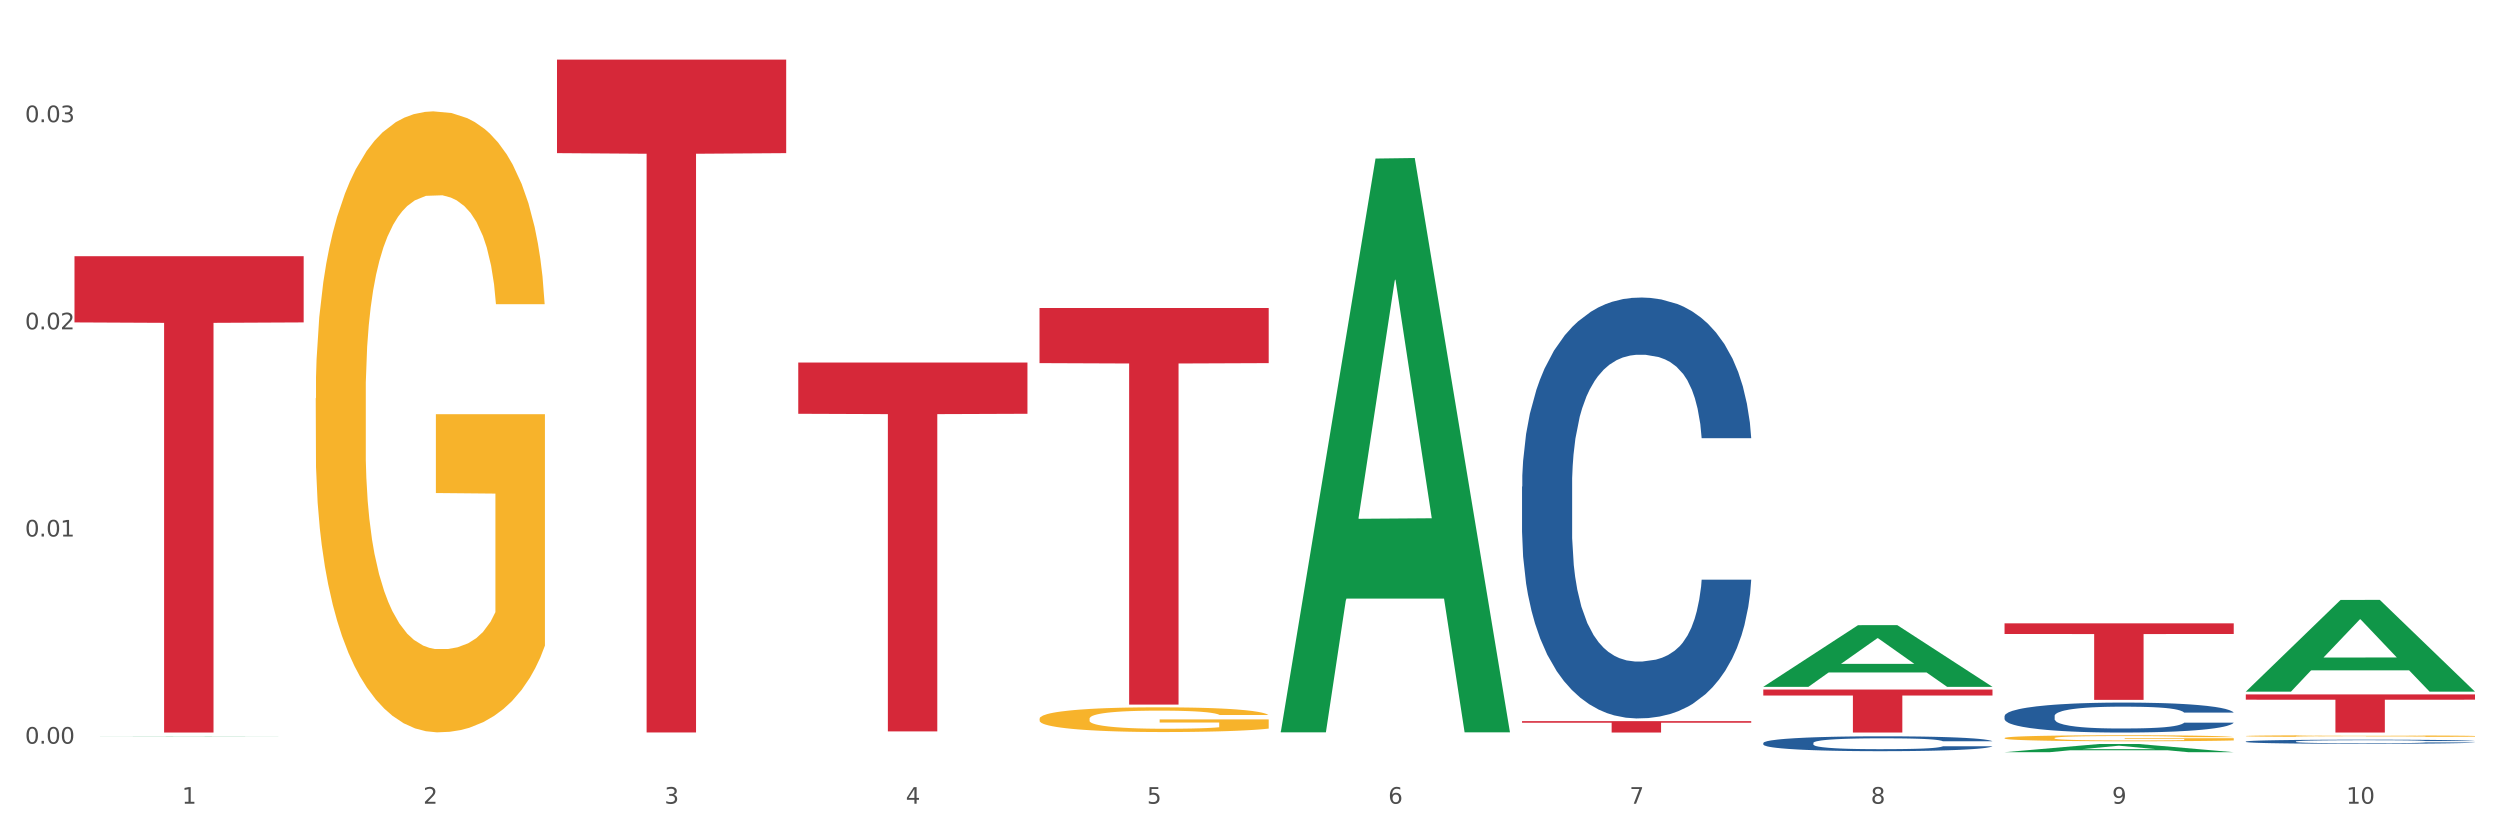 <?xml version="1.0" encoding="utf-8" standalone="no"?>
<!DOCTYPE svg PUBLIC "-//W3C//DTD SVG 1.1//EN"
  "http://www.w3.org/Graphics/SVG/1.1/DTD/svg11.dtd">
<svg xmlns:xlink="http://www.w3.org/1999/xlink" width="1080pt" height="360pt" viewBox="0 0 1080 360" xmlns="http://www.w3.org/2000/svg" version="1.1">
 <rect x="0" y="0" width="1080" height="360" fill="#333333" stroke="none"/>
 <defs>
  <style type="text/css">*{stroke-linejoin: round; stroke-linecap: butt}</style>
 </defs>
 <g id="figure_1">
  <g id="patch_1">
   <path d="M 0 360 
L 1080 360 
L 1080 0 
L 0 0 
z
" style="fill: #ffffff; stroke: #ffffff; stroke-linejoin: miter"/>
  </g>
  <g id="axes_1">
   <g id="matplotlib.axis_1">
    <g id="xtick_1">
     <g id="text_1">
      <!-- 1 -->
      <g style="fill: #4d4d4d" transform="translate(78.627 347.204) scale(0.096 -0.096)">
       <defs>
        <path id="DejaVuSans-31" d="M 794 531 
L 1825 531 
L 1825 4091 
L 703 3866 
L 703 4441 
L 1819 4666 
L 2450 4666 
L 2450 531 
L 3481 531 
L 3481 0 
L 794 0 
L 794 531 
z
" transform="scale(0.016)"/>
       </defs>
       <use xlink:href="#DejaVuSans-31"/>
      </g>
     </g>
    </g>
    <g id="xtick_2">
     <g id="text_2">
      <!-- 2 -->
      <g style="fill: #4d4d4d" transform="translate(182.851 347.204) scale(0.096 -0.096)">
       <defs>
        <path id="DejaVuSans-32" d="M 1228 531 
L 3431 531 
L 3431 0 
L 469 0 
L 469 531 
Q 828 903 1448 1529 
Q 2069 2156 2228 2338 
Q 2531 2678 2651 2914 
Q 2772 3150 2772 3378 
Q 2772 3750 2511 3984 
Q 2250 4219 1831 4219 
Q 1534 4219 1204 4116 
Q 875 4013 500 3803 
L 500 4441 
Q 881 4594 1212 4672 
Q 1544 4750 1819 4750 
Q 2544 4750 2975 4387 
Q 3406 4025 3406 3419 
Q 3406 3131 3298 2873 
Q 3191 2616 2906 2266 
Q 2828 2175 2409 1742 
Q 1991 1309 1228 531 
z
" transform="scale(0.016)"/>
       </defs>
       <use xlink:href="#DejaVuSans-32"/>
      </g>
     </g>
    </g>
    <g id="xtick_3">
     <g id="text_3">
      <!-- 3 -->
      <g style="fill: #4d4d4d" transform="translate(287.074 347.204) scale(0.096 -0.096)">
       <defs>
        <path id="DejaVuSans-33" d="M 2597 2516 
Q 3050 2419 3304 2112 
Q 3559 1806 3559 1356 
Q 3559 666 3084 287 
Q 2609 -91 1734 -91 
Q 1441 -91 1130 -33 
Q 819 25 488 141 
L 488 750 
Q 750 597 1062 519 
Q 1375 441 1716 441 
Q 2309 441 2620 675 
Q 2931 909 2931 1356 
Q 2931 1769 2642 2001 
Q 2353 2234 1838 2234 
L 1294 2234 
L 1294 2753 
L 1863 2753 
Q 2328 2753 2575 2939 
Q 2822 3125 2822 3475 
Q 2822 3834 2567 4026 
Q 2313 4219 1838 4219 
Q 1578 4219 1281 4162 
Q 984 4106 628 3988 
L 628 4550 
Q 988 4650 1302 4700 
Q 1616 4750 1894 4750 
Q 2613 4750 3031 4423 
Q 3450 4097 3450 3541 
Q 3450 3153 3228 2886 
Q 3006 2619 2597 2516 
z
" transform="scale(0.016)"/>
       </defs>
       <use xlink:href="#DejaVuSans-33"/>
      </g>
     </g>
    </g>
    <g id="xtick_4">
     <g id="text_4">
      <!-- 4 -->
      <g style="fill: #4d4d4d" transform="translate(391.298 347.204) scale(0.096 -0.096)">
       <defs>
        <path id="DejaVuSans-34" d="M 2419 4116 
L 825 1625 
L 2419 1625 
L 2419 4116 
z
M 2253 4666 
L 3047 4666 
L 3047 1625 
L 3713 1625 
L 3713 1100 
L 3047 1100 
L 3047 0 
L 2419 0 
L 2419 1100 
L 313 1100 
L 313 1709 
L 2253 4666 
z
" transform="scale(0.016)"/>
       </defs>
       <use xlink:href="#DejaVuSans-34"/>
      </g>
     </g>
    </g>
    <g id="xtick_5">
     <g id="text_5">
      <!-- 5 -->
      <g style="fill: #4d4d4d" transform="translate(495.522 347.204) scale(0.096 -0.096)">
       <defs>
        <path id="DejaVuSans-35" d="M 691 4666 
L 3169 4666 
L 3169 4134 
L 1269 4134 
L 1269 2991 
Q 1406 3038 1543 3061 
Q 1681 3084 1819 3084 
Q 2600 3084 3056 2656 
Q 3513 2228 3513 1497 
Q 3513 744 3044 326 
Q 2575 -91 1722 -91 
Q 1428 -91 1123 -41 
Q 819 9 494 109 
L 494 744 
Q 775 591 1075 516 
Q 1375 441 1709 441 
Q 2250 441 2565 725 
Q 2881 1009 2881 1497 
Q 2881 1984 2565 2268 
Q 2250 2553 1709 2553 
Q 1456 2553 1204 2497 
Q 953 2441 691 2322 
L 691 4666 
z
" transform="scale(0.016)"/>
       </defs>
       <use xlink:href="#DejaVuSans-35"/>
      </g>
     </g>
    </g>
    <g id="xtick_6">
     <g id="text_6">
      <!-- 6 -->
      <g style="fill: #4d4d4d" transform="translate(599.745 347.204) scale(0.096 -0.096)">
       <defs>
        <path id="DejaVuSans-36" d="M 2113 2584 
Q 1688 2584 1439 2293 
Q 1191 2003 1191 1497 
Q 1191 994 1439 701 
Q 1688 409 2113 409 
Q 2538 409 2786 701 
Q 3034 994 3034 1497 
Q 3034 2003 2786 2293 
Q 2538 2584 2113 2584 
z
M 3366 4563 
L 3366 3988 
Q 3128 4100 2886 4159 
Q 2644 4219 2406 4219 
Q 1781 4219 1451 3797 
Q 1122 3375 1075 2522 
Q 1259 2794 1537 2939 
Q 1816 3084 2150 3084 
Q 2853 3084 3261 2657 
Q 3669 2231 3669 1497 
Q 3669 778 3244 343 
Q 2819 -91 2113 -91 
Q 1303 -91 875 529 
Q 447 1150 447 2328 
Q 447 3434 972 4092 
Q 1497 4750 2381 4750 
Q 2619 4750 2861 4703 
Q 3103 4656 3366 4563 
z
" transform="scale(0.016)"/>
       </defs>
       <use xlink:href="#DejaVuSans-36"/>
      </g>
     </g>
    </g>
    <g id="xtick_7">
     <g id="text_7">
      <!-- 7 -->
      <g style="fill: #4d4d4d" transform="translate(703.969 347.204) scale(0.096 -0.096)">
       <defs>
        <path id="DejaVuSans-37" d="M 525 4666 
L 3525 4666 
L 3525 4397 
L 1831 0 
L 1172 0 
L 2766 4134 
L 525 4134 
L 525 4666 
z
" transform="scale(0.016)"/>
       </defs>
       <use xlink:href="#DejaVuSans-37"/>
      </g>
     </g>
    </g>
    <g id="xtick_8">
     <g id="text_8">
      <!-- 8 -->
      <g style="fill: #4d4d4d" transform="translate(808.193 347.204) scale(0.096 -0.096)">
       <defs>
        <path id="DejaVuSans-38" d="M 2034 2216 
Q 1584 2216 1326 1975 
Q 1069 1734 1069 1313 
Q 1069 891 1326 650 
Q 1584 409 2034 409 
Q 2484 409 2743 651 
Q 3003 894 3003 1313 
Q 3003 1734 2745 1975 
Q 2488 2216 2034 2216 
z
M 1403 2484 
Q 997 2584 770 2862 
Q 544 3141 544 3541 
Q 544 4100 942 4425 
Q 1341 4750 2034 4750 
Q 2731 4750 3128 4425 
Q 3525 4100 3525 3541 
Q 3525 3141 3298 2862 
Q 3072 2584 2669 2484 
Q 3125 2378 3379 2068 
Q 3634 1759 3634 1313 
Q 3634 634 3220 271 
Q 2806 -91 2034 -91 
Q 1263 -91 848 271 
Q 434 634 434 1313 
Q 434 1759 690 2068 
Q 947 2378 1403 2484 
z
M 1172 3481 
Q 1172 3119 1398 2916 
Q 1625 2713 2034 2713 
Q 2441 2713 2670 2916 
Q 2900 3119 2900 3481 
Q 2900 3844 2670 4047 
Q 2441 4250 2034 4250 
Q 1625 4250 1398 4047 
Q 1172 3844 1172 3481 
z
" transform="scale(0.016)"/>
       </defs>
       <use xlink:href="#DejaVuSans-38"/>
      </g>
     </g>
    </g>
    <g id="xtick_9">
     <g id="text_9">
      <!-- 9 -->
      <g style="fill: #4d4d4d" transform="translate(912.416 347.204) scale(0.096 -0.096)">
       <defs>
        <path id="DejaVuSans-39" d="M 703 97 
L 703 672 
Q 941 559 1184 500 
Q 1428 441 1663 441 
Q 2288 441 2617 861 
Q 2947 1281 2994 2138 
Q 2813 1869 2534 1725 
Q 2256 1581 1919 1581 
Q 1219 1581 811 2004 
Q 403 2428 403 3163 
Q 403 3881 828 4315 
Q 1253 4750 1959 4750 
Q 2769 4750 3195 4129 
Q 3622 3509 3622 2328 
Q 3622 1225 3098 567 
Q 2575 -91 1691 -91 
Q 1453 -91 1209 -44 
Q 966 3 703 97 
z
M 1959 2075 
Q 2384 2075 2632 2365 
Q 2881 2656 2881 3163 
Q 2881 3666 2632 3958 
Q 2384 4250 1959 4250 
Q 1534 4250 1286 3958 
Q 1038 3666 1038 3163 
Q 1038 2656 1286 2365 
Q 1534 2075 1959 2075 
z
" transform="scale(0.016)"/>
       </defs>
       <use xlink:href="#DejaVuSans-39"/>
      </g>
     </g>
    </g>
    <g id="xtick_10">
     <g id="text_10">
      <!-- 10 -->
      <g style="fill: #4d4d4d" transform="translate(1013.586 347.204) scale(0.096 -0.096)">
       <defs>
        <path id="DejaVuSans-30" d="M 2034 4250 
Q 1547 4250 1301 3770 
Q 1056 3291 1056 2328 
Q 1056 1369 1301 889 
Q 1547 409 2034 409 
Q 2525 409 2770 889 
Q 3016 1369 3016 2328 
Q 3016 3291 2770 3770 
Q 2525 4250 2034 4250 
z
M 2034 4750 
Q 2819 4750 3233 4129 
Q 3647 3509 3647 2328 
Q 3647 1150 3233 529 
Q 2819 -91 2034 -91 
Q 1250 -91 836 529 
Q 422 1150 422 2328 
Q 422 3509 836 4129 
Q 1250 4750 2034 4750 
z
" transform="scale(0.016)"/>
       </defs>
       <use xlink:href="#DejaVuSans-31"/>
       <use xlink:href="#DejaVuSans-30" transform="translate(63.623 0)"/>
      </g>
     </g>
    </g>
    <g id="xtick_11"/>
    <g id="xtick_12"/>
    <g id="xtick_13"/>
    <g id="xtick_14"/>
    <g id="xtick_15"/>
    <g id="xtick_16"/>
    <g id="xtick_17"/>
    <g id="xtick_18"/>
    <g id="xtick_19"/>
   </g>
   <g id="matplotlib.axis_2">
    <g id="ytick_1">
     <g id="text_11">
      <!-- 0.00 -->
      <g style="fill: #4d4d4d" transform="translate(10.8 321.274) scale(0.096 -0.096)">
       <defs>
        <path id="DejaVuSans-2e" d="M 684 794 
L 1344 794 
L 1344 0 
L 684 0 
L 684 794 
z
" transform="scale(0.016)"/>
       </defs>
       <use xlink:href="#DejaVuSans-30"/>
       <use xlink:href="#DejaVuSans-2e" transform="translate(63.623 0)"/>
       <use xlink:href="#DejaVuSans-30" transform="translate(95.41 0)"/>
       <use xlink:href="#DejaVuSans-30" transform="translate(159.033 0)"/>
      </g>
     </g>
    </g>
    <g id="ytick_2">
     <g id="text_12">
      <!-- 0.01 -->
      <g style="fill: #4d4d4d" transform="translate(10.8 231.778) scale(0.096 -0.096)">
       <use xlink:href="#DejaVuSans-30"/>
       <use xlink:href="#DejaVuSans-2e" transform="translate(63.623 0)"/>
       <use xlink:href="#DejaVuSans-30" transform="translate(95.41 0)"/>
       <use xlink:href="#DejaVuSans-31" transform="translate(159.033 0)"/>
      </g>
     </g>
    </g>
    <g id="ytick_3">
     <g id="text_13">
      <!-- 0.02 -->
      <g style="fill: #4d4d4d" transform="translate(10.8 142.281) scale(0.096 -0.096)">
       <use xlink:href="#DejaVuSans-30"/>
       <use xlink:href="#DejaVuSans-2e" transform="translate(63.623 0)"/>
       <use xlink:href="#DejaVuSans-30" transform="translate(95.41 0)"/>
       <use xlink:href="#DejaVuSans-32" transform="translate(159.033 0)"/>
      </g>
     </g>
    </g>
    <g id="ytick_4">
     <g id="text_14">
      <!-- 0.03 -->
      <g style="fill: #4d4d4d" transform="translate(10.8 52.785) scale(0.096 -0.096)">
       <use xlink:href="#DejaVuSans-30"/>
       <use xlink:href="#DejaVuSans-2e" transform="translate(63.623 0)"/>
       <use xlink:href="#DejaVuSans-30" transform="translate(95.41 0)"/>
       <use xlink:href="#DejaVuSans-33" transform="translate(159.033 0)"/>
      </g>
     </g>
    </g>
    <g id="ytick_5"/>
    <g id="ytick_6"/>
    <g id="ytick_7"/>
   </g>
   <g id="PolyCollection_1">
    <path d="M 32.175 318.162 
L 32.277 318.162 
L 73.107 318.078 
L 90.051 318.078 
L 131.187 318.162 
L 111.589 318.162 
L 102.709 318.143 
L 60.552 318.143 
L 60.246 318.143 
L 51.671 318.162 
L 32.175 318.162 
L 32.175 318.162 
L 65.86 318.131 
L 97.401 318.131 
L 81.783 318.096 
L 81.579 318.096 
L 81.375 318.096 
L 65.758 318.131 
L 65.86 318.131 
L 32.175 318.162 
z
" clip-path="url(#p69c9ee452a)" style="fill: #109648"/>
    <path d="M 761.74 320.97 
L 761.857 320.964 
L 761.857 320.799 
L 762.208 320.576 
L 763.496 320.166 
L 765.134 319.854 
L 767.943 319.491 
L 769.465 319.338 
L 771.454 319.168 
L 775.551 318.892 
L 780.232 318.657 
L 783.509 318.528 
L 785.967 318.446 
L 791.467 318.299 
L 794.627 318.234 
L 797.904 318.182 
L 800.713 318.146 
L 805.395 318.105 
L 809.14 318.088 
L 813.47 318.082 
L 817.098 318.088 
L 821.897 318.111 
L 828.919 318.182 
L 831.611 318.223 
L 835.239 318.293 
L 838.984 318.387 
L 842.027 318.481 
L 845.538 318.616 
L 849.166 318.792 
L 852.677 319.015 
L 855.135 319.221 
L 857.125 319.438 
L 858.88 319.702 
L 860.168 319.989 
L 860.753 320.23 
L 839.335 320.23 
L 838.75 320.013 
L 837.58 319.778 
L 836.409 319.62 
L 835.122 319.491 
L 833.132 319.344 
L 831.377 319.25 
L 828.451 319.138 
L 825.759 319.068 
L 823.535 319.027 
L 820.843 318.992 
L 815.109 318.956 
L 811.012 318.956 
L 808.438 318.968 
L 805.278 318.998 
L 802.586 319.039 
L 799.426 319.109 
L 796.968 319.185 
L 794.51 319.285 
L 793.106 319.356 
L 790.999 319.485 
L 789.595 319.59 
L 787.722 319.772 
L 786.669 319.901 
L 784.796 320.236 
L 783.977 320.483 
L 783.626 320.653 
L 783.392 320.841 
L 783.392 321.756 
L 784.094 322.167 
L 784.679 322.343 
L 785.616 322.543 
L 787.371 322.801 
L 789.946 323.053 
L 792.638 323.235 
L 794.862 323.347 
L 796.968 323.429 
L 799.075 323.494 
L 801.65 323.552 
L 803.756 323.587 
L 806.916 323.623 
L 810.661 323.64 
L 813.587 323.64 
L 819.556 323.611 
L 822.248 323.582 
L 824.823 323.541 
L 827.632 323.476 
L 829.855 323.406 
L 831.143 323.353 
L 833.249 323.241 
L 834.888 323.124 
L 836.292 322.989 
L 837.229 322.871 
L 838.282 322.695 
L 839.101 322.496 
L 839.335 322.39 
L 860.753 322.39 
L 860.285 322.601 
L 859.465 322.807 
L 857.827 323.083 
L 856.539 323.241 
L 854.55 323.435 
L 852.443 323.599 
L 849.517 323.781 
L 846.825 323.916 
L 844.017 324.034 
L 840.974 324.139 
L 835.473 324.286 
L 833.483 324.327 
L 829.27 324.397 
L 825.993 324.439 
L 821.195 324.48 
L 816.279 324.503 
L 811.13 324.509 
L 806.565 324.497 
L 801.533 324.462 
L 798.373 324.427 
L 794.862 324.374 
L 790.765 324.292 
L 786.903 324.192 
L 783.275 324.075 
L 779.881 323.94 
L 776.721 323.787 
L 772.625 323.535 
L 769.582 323.288 
L 767.358 323.059 
L 765.837 322.866 
L 764.315 322.619 
L 763.496 322.449 
L 762.208 322.038 
L 761.74 321.656 
L 761.74 320.97 
z
" clip-path="url(#p69c9ee452a)" style="fill: #255c99"/>
    <path d="M 865.964 309.333 
L 866.081 309.321 
L 866.081 308.99 
L 866.432 308.541 
L 867.719 307.714 
L 869.358 307.087 
L 872.167 306.355 
L 873.688 306.047 
L 875.678 305.705 
L 879.774 305.149 
L 884.456 304.676 
L 887.733 304.416 
L 890.19 304.251 
L 895.691 303.955 
L 898.851 303.825 
L 902.128 303.719 
L 904.937 303.648 
L 909.618 303.565 
L 913.364 303.53 
L 917.694 303.518 
L 921.322 303.53 
L 926.12 303.577 
L 933.143 303.719 
L 935.834 303.802 
L 939.463 303.944 
L 943.208 304.133 
L 946.251 304.322 
L 949.762 304.594 
L 953.39 304.948 
L 956.901 305.397 
L 959.359 305.811 
L 961.348 306.248 
L 963.104 306.78 
L 964.391 307.359 
L 964.976 307.844 
L 943.559 307.844 
L 942.974 307.406 
L 941.803 306.934 
L 940.633 306.615 
L 939.346 306.355 
L 937.356 306.059 
L 935.6 305.87 
L 932.674 305.645 
L 929.983 305.504 
L 927.759 305.421 
L 925.067 305.35 
L 919.332 305.279 
L 915.236 305.279 
L 912.661 305.303 
L 909.501 305.362 
L 906.81 305.445 
L 903.65 305.586 
L 901.192 305.74 
L 898.734 305.941 
L 897.33 306.083 
L 895.223 306.343 
L 893.819 306.555 
L 891.946 306.922 
L 890.893 307.182 
L 889.02 307.856 
L 888.201 308.352 
L 887.85 308.695 
L 887.616 309.073 
L 887.616 310.917 
L 888.318 311.744 
L 888.903 312.099 
L 889.839 312.5 
L 891.595 313.02 
L 894.17 313.529 
L 896.861 313.895 
L 899.085 314.12 
L 901.192 314.285 
L 903.298 314.415 
L 905.873 314.533 
L 907.98 314.604 
L 911.14 314.675 
L 914.885 314.71 
L 917.811 314.71 
L 923.78 314.651 
L 926.472 314.592 
L 929.046 314.51 
L 931.855 314.38 
L 934.079 314.238 
L 935.366 314.131 
L 937.473 313.907 
L 939.111 313.67 
L 940.516 313.399 
L 941.452 313.162 
L 942.505 312.808 
L 943.325 312.406 
L 943.559 312.193 
L 964.976 312.193 
L 964.508 312.619 
L 963.689 313.032 
L 962.05 313.588 
L 960.763 313.907 
L 958.773 314.297 
L 956.667 314.628 
L 953.741 314.994 
L 951.049 315.266 
L 948.24 315.502 
L 945.197 315.715 
L 939.697 316.011 
L 937.707 316.093 
L 933.494 316.235 
L 930.217 316.318 
L 925.418 316.401 
L 920.503 316.448 
L 915.353 316.46 
L 910.789 316.436 
L 905.756 316.365 
L 902.596 316.294 
L 899.085 316.188 
L 894.989 316.022 
L 891.127 315.821 
L 887.499 315.585 
L 884.105 315.313 
L 880.945 315.006 
L 876.848 314.498 
L 873.805 314.001 
L 871.582 313.54 
L 870.06 313.15 
L 868.539 312.654 
L 867.719 312.311 
L 866.432 311.484 
L 865.964 310.716 
L 865.964 309.333 
z
" clip-path="url(#p69c9ee452a)" style="fill: #255c99"/>
    <path d="M 970.188 320.335 
L 970.305 320.333 
L 970.305 320.288 
L 970.656 320.226 
L 971.943 320.112 
L 973.582 320.025 
L 976.39 319.924 
L 977.912 319.882 
L 979.902 319.835 
L 983.998 319.758 
L 988.679 319.693 
L 991.956 319.657 
L 994.414 319.634 
L 999.915 319.593 
L 1003.075 319.575 
L 1006.352 319.561 
L 1009.161 319.551 
L 1013.842 319.54 
L 1017.587 319.535 
L 1021.917 319.533 
L 1025.546 319.535 
L 1030.344 319.541 
L 1037.366 319.561 
L 1040.058 319.572 
L 1043.686 319.592 
L 1047.431 319.618 
L 1050.474 319.644 
L 1053.985 319.681 
L 1057.613 319.73 
L 1061.125 319.792 
L 1063.582 319.849 
L 1065.572 319.91 
L 1067.327 319.983 
L 1068.615 320.063 
L 1069.2 320.13 
L 1047.782 320.13 
L 1047.197 320.069 
L 1046.027 320.004 
L 1044.857 319.96 
L 1043.569 319.924 
L 1041.58 319.884 
L 1039.824 319.857 
L 1036.898 319.826 
L 1034.206 319.807 
L 1031.983 319.795 
L 1029.291 319.786 
L 1023.556 319.776 
L 1019.46 319.776 
L 1016.885 319.779 
L 1013.725 319.787 
L 1011.033 319.799 
L 1007.873 319.818 
L 1005.415 319.84 
L 1002.958 319.867 
L 1001.553 319.887 
L 999.447 319.923 
L 998.042 319.952 
L 996.17 320.003 
L 995.116 320.038 
L 993.244 320.131 
L 992.424 320.2 
L 992.073 320.247 
L 991.839 320.299 
L 991.839 320.554 
L 992.541 320.668 
L 993.127 320.717 
L 994.063 320.772 
L 995.818 320.844 
L 998.393 320.914 
L 1001.085 320.964 
L 1003.309 320.995 
L 1005.415 321.018 
L 1007.522 321.036 
L 1010.097 321.052 
L 1012.203 321.062 
L 1015.363 321.072 
L 1019.109 321.077 
L 1022.035 321.077 
L 1028.003 321.069 
L 1030.695 321.061 
L 1033.27 321.049 
L 1036.079 321.031 
L 1038.303 321.012 
L 1039.59 320.997 
L 1041.697 320.966 
L 1043.335 320.933 
L 1044.739 320.896 
L 1045.676 320.863 
L 1046.729 320.814 
L 1047.548 320.759 
L 1047.782 320.73 
L 1069.2 320.73 
L 1068.732 320.788 
L 1067.913 320.845 
L 1066.274 320.922 
L 1064.987 320.966 
L 1062.997 321.02 
L 1060.89 321.066 
L 1057.965 321.116 
L 1055.273 321.154 
L 1052.464 321.186 
L 1049.421 321.216 
L 1043.92 321.256 
L 1041.931 321.268 
L 1037.717 321.287 
L 1034.44 321.299 
L 1029.642 321.31 
L 1024.726 321.317 
L 1019.577 321.318 
L 1015.012 321.315 
L 1009.98 321.305 
L 1006.82 321.295 
L 1003.309 321.281 
L 999.212 321.258 
L 995.35 321.23 
L 991.722 321.198 
L 988.328 321.16 
L 985.168 321.118 
L 981.072 321.048 
L 978.029 320.979 
L 975.805 320.916 
L 974.284 320.862 
L 972.762 320.793 
L 971.943 320.746 
L 970.656 320.632 
L 970.188 320.526 
L 970.188 320.335 
z
" clip-path="url(#p69c9ee452a)" style="fill: #255c99"/>
    <path d="M 657.517 210.234 
L 657.634 210.067 
L 657.634 205.418 
L 657.985 199.107 
L 659.272 187.482 
L 660.911 178.681 
L 663.72 168.384 
L 665.241 164.067 
L 667.231 159.251 
L 671.327 151.445 
L 676.008 144.803 
L 679.285 141.149 
L 681.743 138.824 
L 687.244 134.673 
L 690.404 132.846 
L 693.681 131.351 
L 696.49 130.355 
L 701.171 129.192 
L 704.916 128.694 
L 709.247 128.528 
L 712.875 128.694 
L 717.673 129.358 
L 724.695 131.351 
L 727.387 132.514 
L 731.015 134.507 
L 734.76 137.164 
L 737.803 139.821 
L 741.314 143.64 
L 744.943 148.622 
L 748.454 154.933 
L 750.911 160.745 
L 752.901 166.89 
L 754.657 174.363 
L 755.944 182.5 
L 756.529 189.309 
L 735.112 189.309 
L 734.526 183.164 
L 733.356 176.522 
L 732.186 172.038 
L 730.898 168.384 
L 728.909 164.233 
L 727.153 161.576 
L 724.227 158.42 
L 721.535 156.428 
L 719.312 155.265 
L 716.62 154.269 
L 710.885 153.272 
L 706.789 153.272 
L 704.214 153.604 
L 701.054 154.435 
L 698.362 155.597 
L 695.202 157.59 
L 692.745 159.749 
L 690.287 162.572 
L 688.882 164.565 
L 686.776 168.218 
L 685.371 171.208 
L 683.499 176.356 
L 682.445 180.009 
L 680.573 189.475 
L 679.754 196.45 
L 679.402 201.266 
L 679.168 206.58 
L 679.168 232.487 
L 679.871 244.111 
L 680.456 249.093 
L 681.392 254.74 
L 683.148 262.047 
L 685.722 269.188 
L 688.414 274.336 
L 690.638 277.491 
L 692.745 279.816 
L 694.851 281.643 
L 697.426 283.303 
L 699.533 284.3 
L 702.693 285.296 
L 706.438 285.795 
L 709.364 285.795 
L 715.332 284.964 
L 718.024 284.134 
L 720.599 282.971 
L 723.408 281.145 
L 725.632 279.152 
L 726.919 277.657 
L 729.026 274.502 
L 730.664 271.181 
L 732.069 267.361 
L 733.005 264.04 
L 734.058 259.058 
L 734.877 253.411 
L 735.112 250.422 
L 756.529 250.422 
L 756.061 256.4 
L 755.242 262.213 
L 753.603 270.018 
L 752.316 274.502 
L 750.326 279.982 
L 748.22 284.632 
L 745.294 289.78 
L 742.602 293.6 
L 739.793 296.921 
L 736.75 299.91 
L 731.249 304.062 
L 729.26 305.224 
L 725.046 307.217 
L 721.769 308.38 
L 716.971 309.542 
L 712.055 310.207 
L 706.906 310.373 
L 702.341 310.04 
L 697.309 309.044 
L 694.149 308.048 
L 690.638 306.553 
L 686.542 304.228 
L 682.679 301.405 
L 679.051 298.084 
L 675.657 294.264 
L 672.497 289.946 
L 668.401 282.805 
L 665.358 275.83 
L 663.134 269.354 
L 661.613 263.874 
L 660.091 256.899 
L 659.272 252.083 
L 657.985 240.458 
L 657.517 229.664 
L 657.517 210.234 
z
" clip-path="url(#p69c9ee452a)" style="fill: #255c99"/>
    <path d="M 865.964 269.283 
L 964.976 269.283 
L 964.976 273.879 
L 926.028 273.91 
L 926.028 302.351 
L 904.677 302.351 
L 904.677 273.91 
L 865.964 273.879 
L 865.964 269.314 
L 865.964 269.283 
z
" clip-path="url(#p69c9ee452a)" style="fill: #d62839"/>
    <path d="M 761.74 297.885 
L 860.753 297.885 
L 860.753 300.467 
L 821.805 300.484 
L 821.805 316.46 
L 800.454 316.46 
L 800.454 300.484 
L 761.74 300.467 
L 761.74 297.903 
L 761.74 297.885 
z
" clip-path="url(#p69c9ee452a)" style="fill: #d62839"/>
    <path d="M 657.517 311.54 
L 756.529 311.54 
L 756.529 312.224 
L 717.581 312.228 
L 717.581 316.46 
L 696.23 316.46 
L 696.23 312.228 
L 657.517 312.224 
L 657.517 311.545 
L 657.517 311.54 
z
" clip-path="url(#p69c9ee452a)" style="fill: #d62839"/>
    <path d="M 449.069 133.056 
L 548.082 133.056 
L 548.082 156.867 
L 509.134 157.028 
L 509.134 304.395 
L 487.783 304.395 
L 487.783 157.028 
L 449.069 156.867 
L 449.069 133.217 
L 449.069 133.056 
z
" clip-path="url(#p69c9ee452a)" style="fill: #d62839"/>
    <path d="M 344.846 156.608 
L 443.858 156.608 
L 443.858 178.754 
L 404.91 178.904 
L 404.91 315.969 
L 383.559 315.969 
L 383.559 178.904 
L 344.846 178.754 
L 344.846 156.758 
L 344.846 156.608 
z
" clip-path="url(#p69c9ee452a)" style="fill: #d62839"/>
    <path d="M 240.622 25.759 
L 339.635 25.759 
L 339.635 66.152 
L 300.687 66.425 
L 300.687 316.421 
L 279.336 316.421 
L 279.336 66.425 
L 240.622 66.152 
L 240.622 26.032 
L 240.622 25.759 
z
" clip-path="url(#p69c9ee452a)" style="fill: #d62839"/>
    <path d="M 32.175 110.682 
L 131.187 110.682 
L 131.187 139.279 
L 92.239 139.472 
L 92.239 316.46 
L 70.888 316.46 
L 70.888 139.472 
L 32.175 139.279 
L 32.175 110.875 
L 32.175 110.682 
z
" clip-path="url(#p69c9ee452a)" style="fill: #d62839"/>
    <path d="M 970.188 299.979 
L 1069.2 299.979 
L 1069.2 302.269 
L 1030.252 302.285 
L 1030.252 316.46 
L 1008.901 316.46 
L 1008.901 302.285 
L 970.188 302.269 
L 970.188 299.994 
L 970.188 299.979 
z
" clip-path="url(#p69c9ee452a)" style="fill: #d62839"/>
    <path d="M 136.399 172.073 
L 136.516 171.828 
L 136.516 163.008 
L 136.749 155.413 
L 137.918 137.038 
L 139.672 121.847 
L 140.958 113.762 
L 142.244 107.147 
L 143.763 100.532 
L 145.634 93.672 
L 149.024 83.627 
L 151.128 78.482 
L 153.699 73.092 
L 158.375 65.251 
L 161.765 60.841 
L 165.272 57.166 
L 171 52.756 
L 174.741 50.796 
L 178.716 49.326 
L 183.508 48.346 
L 187.132 48.101 
L 195.081 48.836 
L 201.861 51.041 
L 205.135 52.756 
L 209.343 55.696 
L 211.564 57.656 
L 215.188 61.576 
L 218.928 66.721 
L 221.5 71.132 
L 225.358 79.462 
L 228.28 87.792 
L 230.969 98.082 
L 232.372 105.187 
L 233.424 111.802 
L 234.359 119.397 
L 235.294 131.402 
L 214.253 131.402 
L 213.434 122.827 
L 212.148 114.742 
L 210.278 106.902 
L 208.641 102.002 
L 205.836 95.877 
L 203.264 91.957 
L 200.576 89.017 
L 197.302 86.567 
L 194.731 85.342 
L 191.107 84.362 
L 183.976 84.607 
L 179.183 86.567 
L 175.91 89.017 
L 173.806 91.222 
L 171.936 93.672 
L 169.831 97.102 
L 167.377 102.247 
L 165.623 106.902 
L 163.87 112.782 
L 162.467 118.662 
L 161.181 125.522 
L 160.129 132.872 
L 159.311 140.468 
L 158.609 149.778 
L 158.025 165.213 
L 158.025 198.778 
L 158.259 206.373 
L 158.843 216.419 
L 159.544 224.014 
L 160.713 233.079 
L 161.765 239.204 
L 163.753 248.024 
L 165.974 255.374 
L 167.727 260.029 
L 169.481 263.949 
L 172.52 269.339 
L 175.91 273.749 
L 178.833 276.445 
L 182.807 278.895 
L 185.496 279.875 
L 187.834 280.365 
L 193.562 280.365 
L 197.653 279.63 
L 202.212 277.915 
L 205.719 275.709 
L 208.641 273.014 
L 211.915 268.604 
L 214.019 264.439 
L 214.019 213.234 
L 188.301 212.989 
L 188.301 178.933 
L 235.411 178.933 
L 235.411 278.895 
L 233.424 284.04 
L 231.203 288.695 
L 228.865 292.86 
L 225.358 298.005 
L 221.15 302.905 
L 217.409 306.335 
L 213.434 309.275 
L 208.758 311.97 
L 202.68 314.42 
L 198.939 315.4 
L 194.263 316.135 
L 188.769 316.38 
L 183.976 315.89 
L 179.3 314.665 
L 174.39 312.46 
L 169.598 309.275 
L 165.974 306.09 
L 162.35 302.17 
L 158.492 297.025 
L 155.453 292.125 
L 153.115 287.715 
L 150.543 282.08 
L 147.738 274.729 
L 145.634 268.114 
L 143.763 261.254 
L 141.776 252.434 
L 140.373 244.839 
L 138.97 235.284 
L 138.152 228.179 
L 137.217 217.154 
L 136.516 201.718 
L 136.399 172.073 
z
" clip-path="url(#p69c9ee452a)" style="fill: #f7b32b"/>
    <path d="M 970.188 317.968 
L 970.304 317.968 
L 970.304 317.943 
L 970.538 317.922 
L 971.707 317.872 
L 973.461 317.83 
L 974.747 317.808 
L 976.032 317.79 
L 977.552 317.771 
L 979.422 317.753 
L 982.813 317.725 
L 984.917 317.711 
L 987.488 317.696 
L 992.164 317.674 
L 995.554 317.662 
L 999.061 317.652 
L 1004.789 317.64 
L 1008.53 317.635 
L 1012.505 317.63 
L 1017.297 317.628 
L 1020.921 317.627 
L 1028.87 317.629 
L 1035.65 317.635 
L 1038.923 317.64 
L 1043.132 317.648 
L 1045.353 317.653 
L 1048.977 317.664 
L 1052.717 317.678 
L 1055.289 317.691 
L 1059.147 317.713 
L 1062.069 317.736 
L 1064.758 317.765 
L 1066.161 317.784 
L 1067.213 317.802 
L 1068.148 317.823 
L 1069.083 317.856 
L 1048.041 317.856 
L 1047.223 317.833 
L 1045.937 317.811 
L 1044.067 317.789 
L 1042.43 317.775 
L 1039.625 317.759 
L 1037.053 317.748 
L 1034.364 317.74 
L 1031.091 317.733 
L 1028.52 317.73 
L 1024.896 317.727 
L 1017.765 317.728 
L 1012.972 317.733 
L 1009.699 317.74 
L 1007.595 317.746 
L 1005.724 317.753 
L 1003.62 317.762 
L 1001.165 317.776 
L 999.412 317.789 
L 997.659 317.805 
L 996.256 317.821 
L 994.97 317.84 
L 993.918 317.86 
L 993.1 317.881 
L 992.398 317.907 
L 991.814 317.949 
L 991.814 318.042 
L 992.047 318.063 
L 992.632 318.09 
L 993.333 318.111 
L 994.502 318.136 
L 995.554 318.153 
L 997.542 318.177 
L 999.763 318.198 
L 1001.516 318.21 
L 1003.27 318.221 
L 1006.309 318.236 
L 1009.699 318.248 
L 1012.621 318.256 
L 1016.596 318.262 
L 1019.285 318.265 
L 1021.623 318.266 
L 1027.351 318.266 
L 1031.442 318.264 
L 1036.001 318.26 
L 1039.508 318.254 
L 1042.43 318.246 
L 1045.704 318.234 
L 1047.808 318.223 
L 1047.808 318.082 
L 1022.09 318.081 
L 1022.09 317.987 
L 1069.2 317.987 
L 1069.2 318.262 
L 1067.213 318.277 
L 1064.992 318.289 
L 1062.654 318.301 
L 1059.147 318.315 
L 1054.938 318.328 
L 1051.198 318.338 
L 1047.223 318.346 
L 1042.547 318.353 
L 1036.469 318.36 
L 1032.728 318.363 
L 1028.052 318.365 
L 1022.558 318.366 
L 1017.765 318.364 
L 1013.089 318.361 
L 1008.179 318.355 
L 1003.387 318.346 
L 999.763 318.337 
L 996.139 318.326 
L 992.281 318.312 
L 989.242 318.299 
L 986.904 318.287 
L 984.332 318.271 
L 981.527 318.251 
L 979.422 318.233 
L 977.552 318.214 
L 975.565 318.19 
L 974.162 318.169 
L 972.759 318.142 
L 971.941 318.123 
L 971.006 318.092 
L 970.304 318.05 
L 970.188 317.968 
z
" clip-path="url(#p69c9ee452a)" style="fill: #f7b32b"/>
    <path d="M 449.069 310.498 
L 449.186 310.489 
L 449.186 310.137 
L 449.42 309.835 
L 450.589 309.103 
L 452.343 308.498 
L 453.628 308.177 
L 454.914 307.913 
L 456.434 307.65 
L 458.304 307.377 
L 461.694 306.977 
L 463.799 306.772 
L 466.37 306.557 
L 471.046 306.245 
L 474.436 306.069 
L 477.943 305.923 
L 483.671 305.747 
L 487.412 305.669 
L 491.386 305.611 
L 496.179 305.572 
L 499.803 305.562 
L 507.752 305.591 
L 514.532 305.679 
L 517.805 305.747 
L 522.014 305.864 
L 524.235 305.942 
L 527.859 306.099 
L 531.599 306.303 
L 534.171 306.479 
L 538.029 306.811 
L 540.951 307.142 
L 543.64 307.552 
L 545.043 307.835 
L 546.095 308.099 
L 547.03 308.401 
L 547.965 308.879 
L 526.923 308.879 
L 526.105 308.538 
L 524.819 308.216 
L 522.949 307.903 
L 521.312 307.708 
L 518.507 307.464 
L 515.935 307.308 
L 513.246 307.191 
L 509.973 307.094 
L 507.401 307.045 
L 503.778 307.006 
L 496.647 307.016 
L 491.854 307.094 
L 488.581 307.191 
L 486.477 307.279 
L 484.606 307.377 
L 482.502 307.513 
L 480.047 307.718 
L 478.294 307.903 
L 476.54 308.138 
L 475.138 308.372 
L 473.852 308.645 
L 472.8 308.938 
L 471.981 309.24 
L 471.28 309.611 
L 470.696 310.225 
L 470.696 311.562 
L 470.929 311.864 
L 471.514 312.264 
L 472.215 312.567 
L 473.384 312.928 
L 474.436 313.172 
L 476.424 313.523 
L 478.645 313.815 
L 480.398 314.001 
L 482.152 314.157 
L 485.191 314.371 
L 488.581 314.547 
L 491.503 314.654 
L 495.478 314.752 
L 498.167 314.791 
L 500.505 314.81 
L 506.232 314.81 
L 510.324 314.781 
L 514.883 314.713 
L 518.39 314.625 
L 521.312 314.518 
L 524.585 314.342 
L 526.69 314.176 
L 526.69 312.137 
L 500.972 312.128 
L 500.972 310.772 
L 548.082 310.772 
L 548.082 314.752 
L 546.095 314.957 
L 543.874 315.142 
L 541.536 315.308 
L 538.029 315.513 
L 533.82 315.708 
L 530.08 315.845 
L 526.105 315.962 
L 521.429 316.069 
L 515.351 316.167 
L 511.61 316.206 
L 506.934 316.235 
L 501.44 316.245 
L 496.647 316.225 
L 491.971 316.176 
L 487.061 316.088 
L 482.268 315.962 
L 478.645 315.835 
L 475.021 315.679 
L 471.163 315.474 
L 468.124 315.279 
L 465.786 315.103 
L 463.214 314.879 
L 460.409 314.586 
L 458.304 314.323 
L 456.434 314.05 
L 454.447 313.698 
L 453.044 313.396 
L 451.641 313.015 
L 450.823 312.732 
L 449.888 312.293 
L 449.186 311.679 
L 449.069 310.498 
z
" clip-path="url(#p69c9ee452a)" style="fill: #f7b32b"/>
    <path d="M 970.188 298.737 
L 970.29 298.7 
L 1011.12 259.179 
L 1028.064 259.142 
L 1069.2 298.812 
L 1049.602 298.812 
L 1040.721 289.574 
L 998.564 289.574 
L 998.258 289.723 
L 989.684 298.812 
L 970.188 298.812 
L 970.188 298.737 
L 1003.872 284.061 
L 1035.413 284.024 
L 1019.796 267.597 
L 1019.592 267.523 
L 1019.388 267.634 
L 1003.77 284.024 
L 1003.872 284.061 
L 970.188 298.737 
z
" clip-path="url(#p69c9ee452a)" style="fill: #109648"/>
    <path d="M 865.964 318.83 
L 866.081 318.828 
L 866.081 318.742 
L 866.315 318.669 
L 867.484 318.49 
L 869.237 318.343 
L 870.523 318.264 
L 871.809 318.2 
L 873.329 318.136 
L 875.199 318.069 
L 878.589 317.972 
L 880.693 317.922 
L 883.265 317.87 
L 887.941 317.794 
L 891.331 317.751 
L 894.838 317.715 
L 900.566 317.672 
L 904.306 317.653 
L 908.281 317.639 
L 913.074 317.629 
L 916.698 317.627 
L 924.647 317.634 
L 931.427 317.656 
L 934.7 317.672 
L 938.908 317.701 
L 941.129 317.72 
L 944.753 317.758 
L 948.494 317.808 
L 951.066 317.851 
L 954.923 317.931 
L 957.846 318.012 
L 960.534 318.112 
L 961.937 318.181 
L 962.989 318.245 
L 963.924 318.319 
L 964.859 318.436 
L 943.818 318.436 
L 943 318.352 
L 941.714 318.274 
L 939.843 318.198 
L 938.207 318.15 
L 935.401 318.091 
L 932.829 318.053 
L 930.141 318.024 
L 926.868 318 
L 924.296 317.989 
L 920.672 317.979 
L 913.541 317.981 
L 908.749 318 
L 905.475 318.024 
L 903.371 318.046 
L 901.501 318.069 
L 899.397 318.103 
L 896.942 318.153 
L 895.188 318.198 
L 893.435 318.255 
L 892.032 318.312 
L 890.746 318.379 
L 889.694 318.45 
L 888.876 318.524 
L 888.175 318.614 
L 887.59 318.764 
L 887.59 319.09 
L 887.824 319.163 
L 888.408 319.261 
L 889.11 319.334 
L 890.279 319.422 
L 891.331 319.482 
L 893.318 319.568 
L 895.539 319.639 
L 897.293 319.684 
L 899.046 319.722 
L 902.085 319.774 
L 905.475 319.817 
L 908.398 319.843 
L 912.372 319.867 
L 915.061 319.877 
L 917.399 319.881 
L 923.127 319.881 
L 927.218 319.874 
L 931.777 319.858 
L 935.284 319.836 
L 938.207 319.81 
L 941.48 319.767 
L 943.584 319.727 
L 943.584 319.23 
L 917.867 319.227 
L 917.867 318.897 
L 964.976 318.897 
L 964.976 319.867 
L 962.989 319.917 
L 960.768 319.962 
L 958.43 320.003 
L 954.923 320.053 
L 950.715 320.1 
L 946.974 320.133 
L 943 320.162 
L 938.324 320.188 
L 932.245 320.212 
L 928.504 320.221 
L 923.828 320.229 
L 918.334 320.231 
L 913.541 320.226 
L 908.865 320.214 
L 903.956 320.193 
L 899.163 320.162 
L 895.539 320.131 
L 891.915 320.093 
L 888.058 320.043 
L 885.018 319.996 
L 882.68 319.953 
L 880.109 319.898 
L 877.303 319.827 
L 875.199 319.763 
L 873.329 319.696 
L 871.341 319.61 
L 869.938 319.537 
L 868.536 319.444 
L 867.717 319.375 
L 866.782 319.268 
L 866.081 319.118 
L 865.964 318.83 
z
" clip-path="url(#p69c9ee452a)" style="fill: #f7b32b"/>
    <path d="M 865.964 324.943 
L 866.066 324.939 
L 906.896 321.402 
L 923.84 321.398 
L 964.976 324.95 
L 945.378 324.95 
L 936.498 324.123 
L 894.341 324.123 
L 894.034 324.136 
L 885.46 324.95 
L 865.964 324.95 
L 865.964 324.943 
L 899.649 323.629 
L 931.19 323.626 
L 915.572 322.155 
L 915.368 322.149 
L 915.164 322.159 
L 899.547 323.626 
L 899.649 323.629 
L 865.964 324.943 
z
" clip-path="url(#p69c9ee452a)" style="fill: #109648"/>
    <path d="M 761.74 296.668 
L 761.842 296.643 
L 802.672 270.075 
L 819.617 270.049 
L 860.753 296.718 
L 841.154 296.718 
L 832.274 290.508 
L 790.117 290.508 
L 789.811 290.608 
L 781.237 296.718 
L 761.74 296.718 
L 761.74 296.668 
L 795.425 286.802 
L 826.966 286.777 
L 811.349 275.734 
L 811.144 275.684 
L 810.94 275.759 
L 795.323 286.777 
L 795.425 286.802 
L 761.74 296.668 
z
" clip-path="url(#p69c9ee452a)" style="fill: #109648"/>
    <path d="M 553.293 315.908 
L 553.395 315.675 
L 594.225 68.494 
L 611.169 68.261 
L 652.306 316.374 
L 632.707 316.374 
L 623.827 258.598 
L 581.67 258.598 
L 581.364 259.529 
L 572.789 316.374 
L 553.293 316.374 
L 553.293 315.908 
L 586.978 224.118 
L 618.519 223.885 
L 602.901 121.145 
L 602.697 120.679 
L 602.493 121.378 
L 586.876 223.885 
L 586.978 224.118 
L 553.293 315.908 
z
" clip-path="url(#p69c9ee452a)" style="fill: #109648"/>
   </g>
  </g>
 </g>
 <defs>
  <clipPath id="p69c9ee452a">
   <rect x="32.175" y="10.8" width="1037.025" height="329.109"/>
  </clipPath>
 </defs>
</svg>
